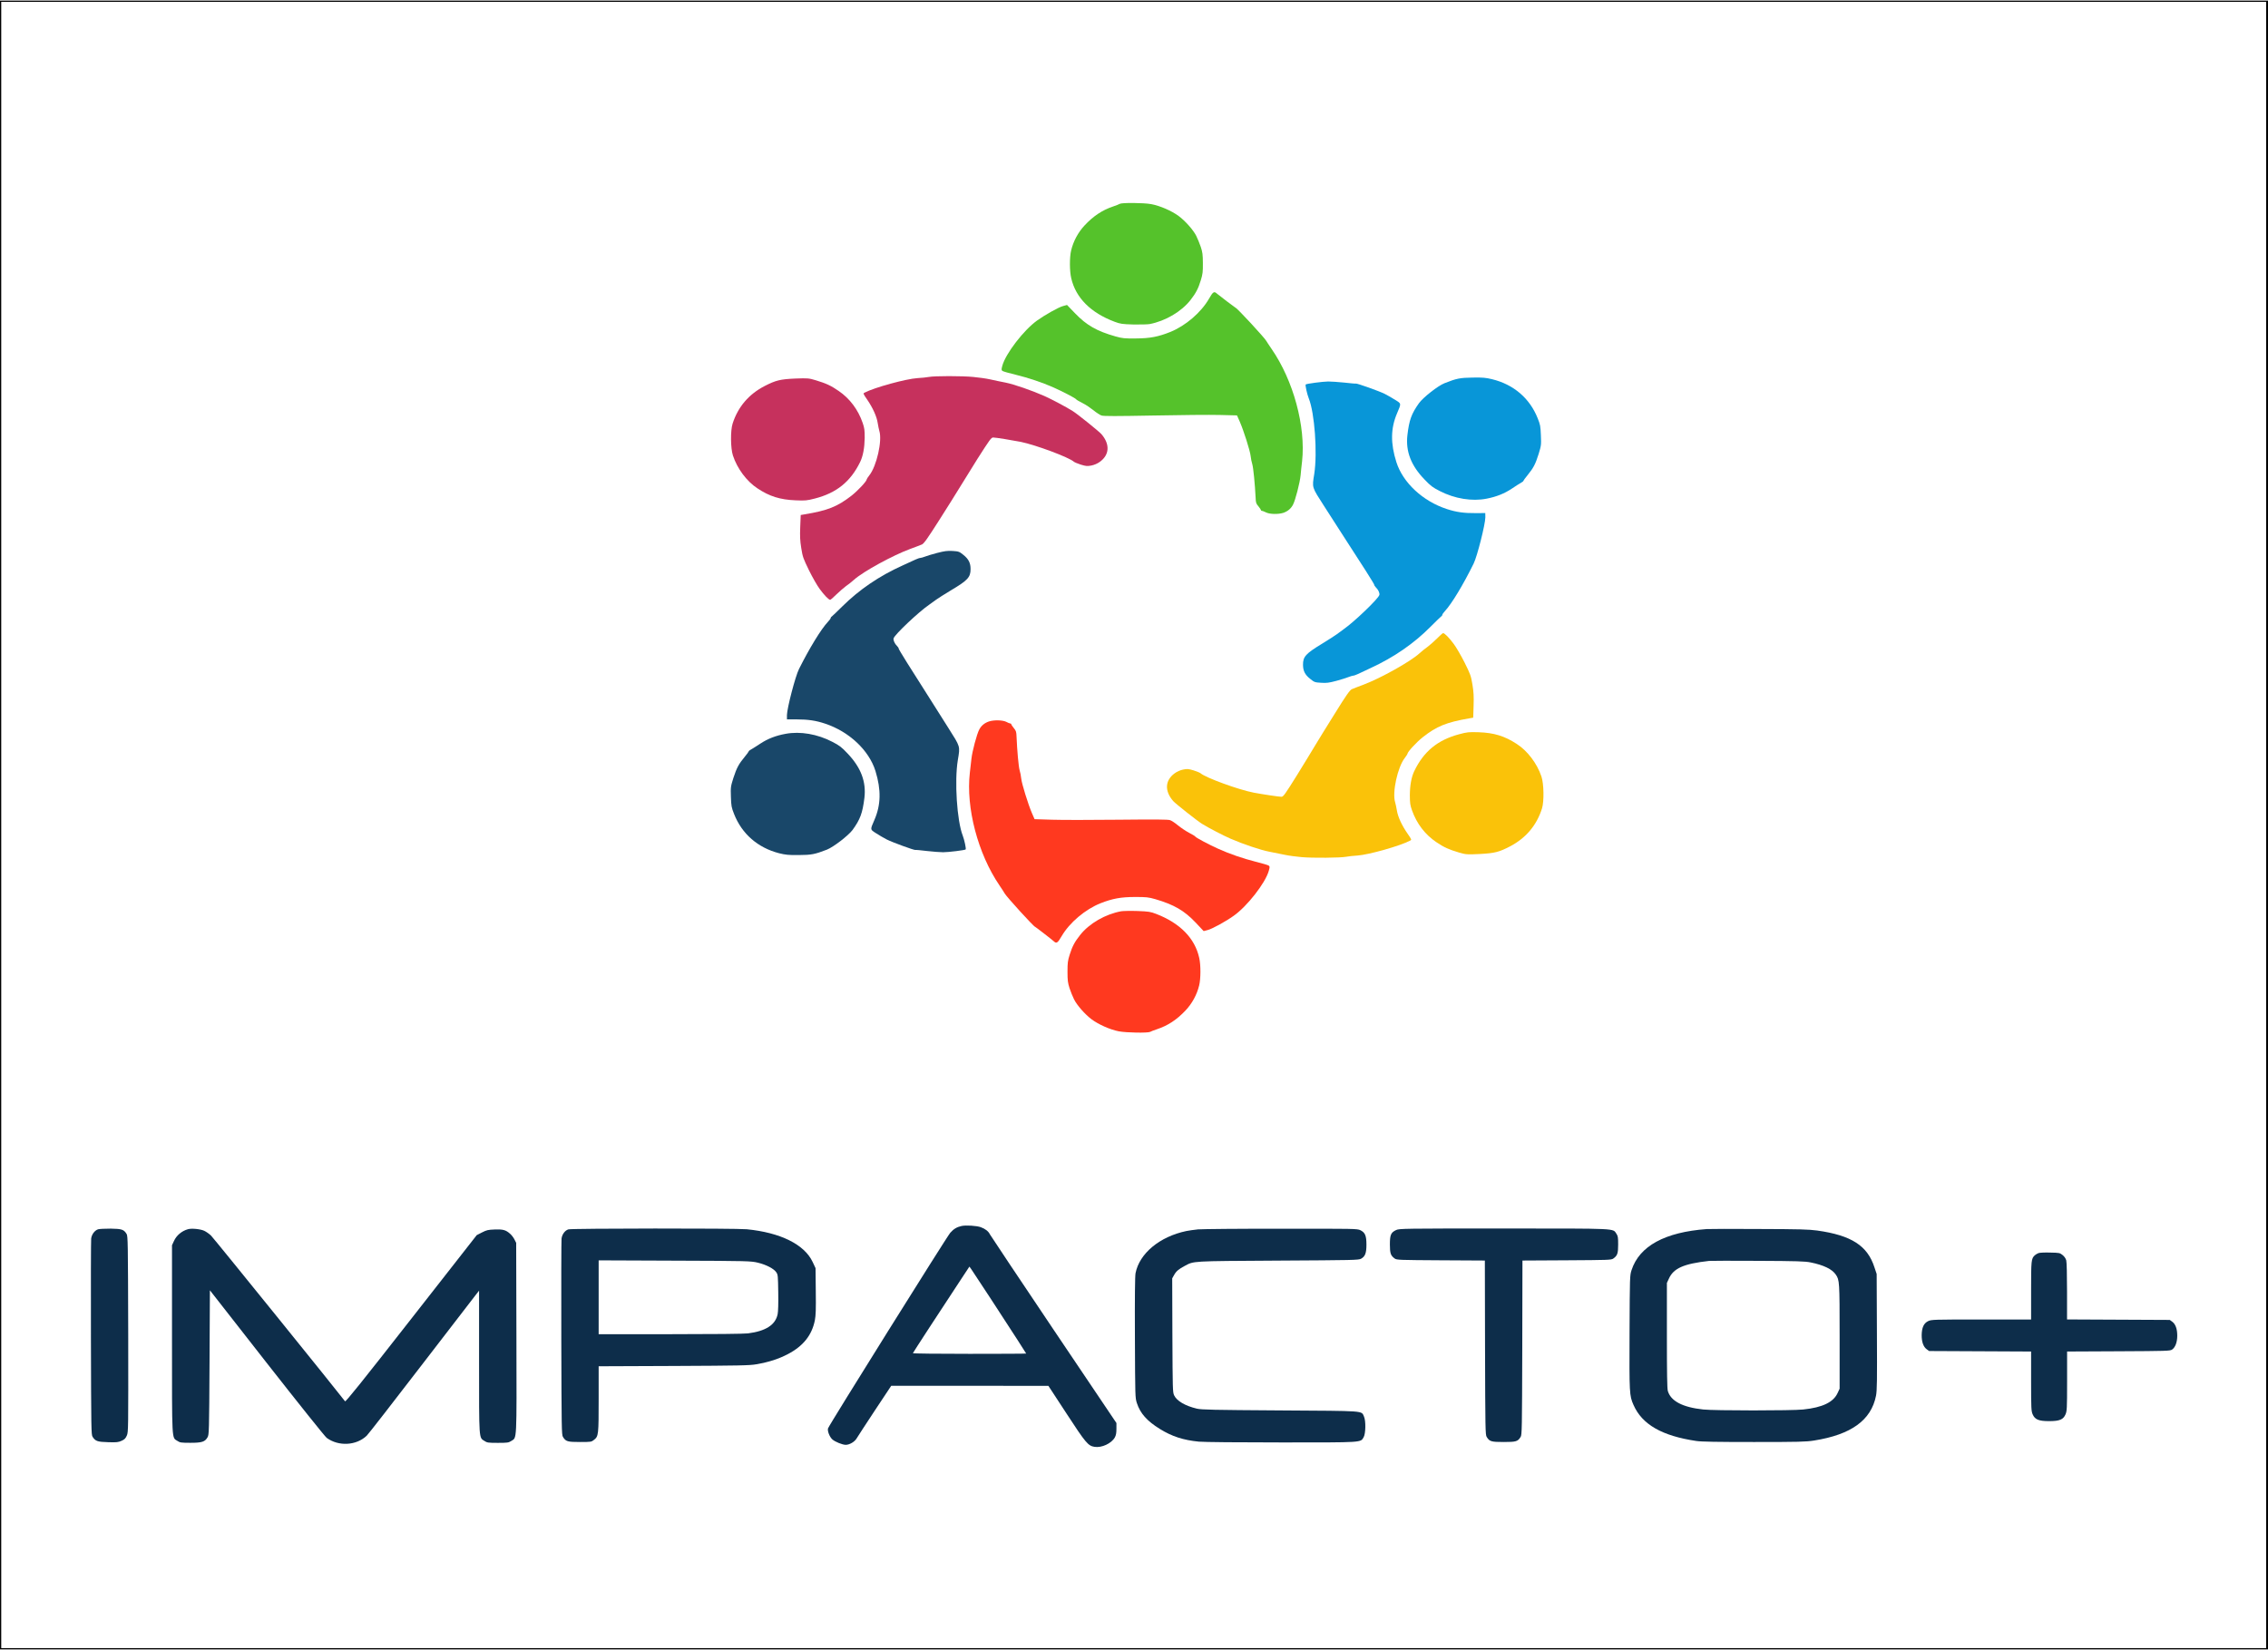 <?xml version="1.0" encoding="utf-8"?>
<!-- Generator: Adobe Illustrator 23.1.0, SVG Export Plug-In . SVG Version: 6.00 Build 0)  -->
<svg version="1.1" id="Camada_1" xmlns="http://www.w3.org/2000/svg" xmlns:xlink="http://www.w3.org/1999/xlink" x="0px" y="0px"
	 viewBox="0 0 3704 2695" style="enable-background:new 0 0 3704 2695;" xml:space="preserve">
<style type="text/css">
	.st0{fill:#C6315D;}
	.st1{fill:#194769;}
	.st2{fill:#FF391F;}
	.st3{fill:#0D2D4A;}
	.st4{fill:#FAC209;}
	.st5{fill:#0896D8;}
	.st6{fill:#55C22B;}
</style>
<path d="M0,1347.5V2694h1852h1852V1347.5V1H1852H0V1347.5z M3701,1347.5V2692H1851.5H2V1347.5V3h1849.5H3701V1347.5z"/>
<g>
	<path class="st0" d="M1516.9,615.7c-3.4,0.7-11.9,1.5-18.5,1.9c-18.4,1.1-70.4,15.3-86.3,23.7c-2.7,1.3-2.6,1.6,4.2,11.5
		c9.1,13.3,15.6,27.6,17.1,38c0.8,4.7,1.9,10.6,2.7,13.1c5,16.1-4.5,57.6-16.3,72.4c-2.4,3.1-4.3,6-4.3,6.6
		c0,3.1-14.5,18.6-25.1,26.9c-23,17.8-38.8,24.1-76.3,30.3l-6.4,1.1l-0.8,19.4c-0.6,15.8-0.3,22.4,1.7,34.8
		c2.3,14.5,3.2,16.7,12.6,36.1c5.6,11.4,13.4,25,17.4,30.4c7.3,10,14.8,17.8,17.2,17.8c0.8,0,5.4-4,10.2-8.8
		c5-4.8,11.9-10.8,15.4-13.4c3.7-2.5,9.7-7.2,13.4-10.6c14.9-13.4,63.7-40,91.5-50.2c8.4-3.1,17.2-6.4,19.4-7.4
		c3.3-1.6,8.9-9.4,28.1-39.6c13.3-20.8,27.7-43.9,32.2-51.3c4.5-7.5,18.1-29.3,30.2-48.7c20.2-31.6,22.6-35.1,25.8-35.1
		c4,0,30.6,4.3,44.9,7.1c24.6,5,78.7,25.2,86.8,32.4c1,0.9,6.1,3.1,11.4,4.8c8.4,2.5,10.3,2.8,17.2,1.5c4.7-0.9,10-3.2,13.7-5.9
		c16-11.4,17.1-28.8,2.8-45.4c-3.7-4.3-39.4-33.1-46.8-37.6c-10.3-6.6-35.4-19.8-46.2-24.6c-20.8-9.2-49.4-19.1-63.7-22
		c-7-1.3-18.2-3.7-24.9-5.2c-6.6-1.5-19.1-3.2-27.7-4C1571.4,613.9,1526.2,613.9,1516.9,615.7z"/>
	<path class="st0" d="M1298.7,618.3c-24.4,1.1-31.6,2.8-49.9,12.2c-25.9,13.4-43.5,34-52.3,61.3c-3.7,11.4-3.4,40.4,0.5,52.2
		c7,21.4,22.5,42.2,40.1,53.7c19.5,13,36.9,18.5,62.3,19.5c15.8,0.7,18.4,0.4,31.3-2.9c35.6-9.1,58.5-27.7,74.1-59.8
		c4.7-9.8,7.1-22.9,7.4-39.2c0-12.9-0.4-16.1-3.3-24.5c-7.5-21.8-21.1-39.9-39.3-52.3c-12.6-8.7-20.3-12.2-37-17.3
		C1320.8,617.7,1319.7,617.5,1298.7,618.3z"/>
	<path class="st1" d="M1530.3,903.2c-8,2.1-17,4.8-19.8,6c-2.8,1.1-6.1,2-7.4,2.1c-1.3,0-5,1.3-8.3,2.8c-3.3,1.6-12.6,5.9-20.7,9.5
		c-38,17.1-70.8,39.4-98.7,67.1c-8.3,8.2-15.8,15.4-16.8,16.1c-1,0.5-1.9,1.7-1.9,2.5c0,0.9-2,3.7-4.5,6.3
		c-11.2,11.9-30.2,43-47.3,77.1c-6,11.9-19.5,64-19.7,75.2v7.1h15.2c19.4,0,32.2,1.9,47.3,7c39.3,13.1,71.6,43.6,82.1,77.4
		c9.4,30.7,8.9,55.2-1.7,79.7c-7.1,16.5-7.3,15.5,2.4,21.7c4.6,3.1,12.5,7.6,17.4,10.2c9.1,4.7,45.1,17.8,47.1,17.3
		c0.6-0.3,9.2,0.5,19,1.7c9.8,1.1,21.6,2,26.3,2c8.4,0,35.7-3.3,36.8-4.6c1-1.1-2.2-15.9-4.8-22.6c-9.4-23.8-13.7-89-8-123.4
		c3.8-23.2,4.5-20.8-15.6-52.6c-22-34.7-22.1-34.9-29.4-46.5c-33.3-52.1-51.6-81.4-51.6-82.9c0-0.9-1.1-2.8-2.7-4.3
		c-3.8-3.6-6.5-9.6-5.6-12.5c1.8-6.2,41.2-43.4,58.1-54.9c3.8-2.7,9.1-6.4,11.5-8.3c2.4-1.9,13.4-8.7,24.2-15.3
		c27.4-16.3,31.9-21.2,31.9-34.7c0-9.8-3.2-16.2-11.5-22.9c-6.9-5.6-7.7-5.9-18-6.6C1546.7,899.5,1542.8,900,1530.3,903.2z"/>
	<path class="st2" d="M1615.1,1178.4c-7.1,2.4-12.4,6.7-15.8,13.1c-4,7.5-11.5,35.7-12.8,47.9c-0.5,5.5-1.7,15.8-2.6,22.8
		c-6.6,56.8,13.1,132.3,48.5,184.1c4,5.9,7.8,11.8,8.4,13c2.7,5.1,47.7,54.6,49.8,54.6c0.5,0,27.1,20.5,30.1,23.3
		c4.7,4.4,6.5,3.3,13-7.9c13-22.4,38.7-44,63.7-54c19.5-7.6,33.1-10.2,56.4-10.2c18.5,0,21.6,0.3,33.2,3.6c30.5,9,47.1,18.6,65.5,38
		l13.3,14.1l6.5-1.7c7-1.7,29.4-13.9,42.4-23.2c22.1-15.5,51.8-53.6,57.4-73.4c1.8-6.4,1.8-7.2-0.1-8.7c-1.1-0.8-10.8-3.7-21.7-6.4
		c-20.2-5.1-42.9-12.9-61.1-21.2c-14.3-6.4-36-17.9-37-19.7c-0.4-0.8-5.1-3.6-10.3-6.3s-13.3-8.2-18-12c-4.6-3.9-10.5-7.8-13-8.6
		c-3.3-1.2-24.4-1.3-84.6-0.7c-44,0.5-92.8,0.5-108.4,0l-28.3-0.9l-4.3-9.9c-6.1-14.1-16.6-47.9-17.5-56.6c-0.4-4-1.5-10-2.6-13.4
		c-1.7-5.8-4.1-32.4-5-54.4c-0.3-8.6-0.8-10-4.5-14.5c-2.2-2.7-4.1-5.5-4.1-6.2c0-0.8-0.8-1.3-1.7-1.3c-0.9,0-3.8-1.2-6.6-2.7
		C1637.4,1176.1,1623.5,1175.7,1615.1,1178.4z"/>
	<path class="st1" d="M1283,1198.6c-16,2.9-29.1,8-41.1,15.9c-6,4-12.8,8.2-14.9,9.4c-2.3,1.2-4.2,2.7-4.2,3.3c0,0.5-2.9,4.6-6.6,9
		c-9.8,11.8-13.1,18.1-18.4,34.3c-4.5,14.3-4.6,15.1-4.1,31.1c0.5,14.9,0.9,17.1,5.1,27.8c12.8,32.7,38.8,55.3,73.8,64.3
		c10.2,2.5,15.3,3.1,31.9,2.9c20.8-0.1,26.2-1.2,45.9-8.8c10.7-4.2,34.8-22.8,41.9-32.1c12.5-17.3,16.3-27.4,19.4-52.3
		c3.2-26.4-5.6-49.7-27.4-72.6c-10-10.6-13.3-13.1-24.9-19.1C1335.1,1199,1306.9,1194.1,1283,1198.6z"/>
	<path class="st2" d="M1831.1,1488.4c-25.8,4.7-52.2,19.9-67.1,38.8c-8.8,11.1-12.8,18.5-17,32c-3.2,10-3.6,13.5-3.6,28
		c0,14.3,0.5,17.9,3.3,26.8c1.9,5.6,5.1,13.8,7.3,18.1c4.8,9.8,17.9,24.6,28.6,32.7c11.5,8.6,30.5,17,44.5,19.7
		c12.9,2.4,47.5,2.9,51.3,0.9c1.1-0.8,6.3-2.7,11.1-4.3c17.7-5.9,32.2-15.3,46.7-30.7c10.6-11.2,18.5-25.6,22.2-40.8
		c2.7-10.7,2.8-33.5,0.1-45.1c-7.1-32.1-31.4-56.8-70.4-71.8c-9.1-3.5-12.1-4-30.5-4.7C1846.4,1487.6,1834.4,1487.9,1831.1,1488.4z"
		/>
	<path class="st3" d="M1570.3,2002.5c-7.7,1.7-12.8,4.8-18.4,11.1c-5.5,6.2-198.1,314.3-199.6,319.4c-1.3,4.3,2.6,14.1,7.1,18.1
		c4.5,4,16.5,8.8,21.8,8.8c6.3,0,14.7-5,17.9-10.6c1.7-2.8,14.9-23.2,29.6-45.4l26.8-40.4h128.3l128.4,0.1l29.5,45.1
		c31.5,48.3,35.4,52.9,45.8,54.5c11.7,1.9,27.7-5.5,33.2-15.4c1.9-3.5,2.6-7.1,2.6-14.1v-9.4l-102.4-152.1
		c-56.3-83.7-103.1-154-104.3-156.2c-2.4-5-7.7-9-14.9-11.6C1595,2002,1577.4,2000.9,1570.3,2002.5z M1617.4,2120.3
		c41.1,63.1,58.5,90,58.5,90.5c0,0.3-41.6,0.5-92.5,0.5c-50.9,0-92.5-0.4-92.5-1.1c0.1-0.8,45.3-70.2,82.2-126.1l10.1-15.3l2.9,4
		C1587.6,2075.1,1601.8,2096.4,1617.4,2120.3z"/>
	<path class="st3" d="M160.1,2007.9c-5.5,1.9-10.3,8.2-11.2,15.1c-0.4,3.1-0.6,76.4-0.4,162.9c0.4,149.5,0.5,157.4,2.7,160.9
		c4.7,7.2,7.9,8.3,25.3,8.8c14.2,0.5,16.8,0.1,22.1-2.3c4.8-2.1,6.5-3.9,8.6-8.7c2.4-5.9,2.4-9.1,2.2-165.7
		c-0.4-150.1-0.5-160.1-2.7-163.5c-4.5-7.2-7.7-8.3-25.8-8.6C171.7,2006.8,162.4,2007.2,160.1,2007.9z"/>
	<path class="st3" d="M307.1,2007.7c-10.2,2.8-19,10.2-23.1,19.5l-3.1,6.7v152.9c0,170.7-0.5,160.7,8.8,166.7
		c4.2,2.8,6.1,3.1,21.2,3.1c18.9,0,23.9-1.6,28.1-9.1c2.4-4.2,2.6-8.2,3.2-122.2l0.6-117.8l93,118.9
		c51.2,65.3,95.2,120.4,97.8,122.2c19.5,14.2,48.4,12.6,65.3-3.6c2.6-2.4,42.1-53.3,87.9-112.9c45.8-59.7,86-111.9,89.5-116.2
		l6.1-7.8V2224c0,129.5-0.4,123.7,8.8,129.6c4.2,2.8,6.1,3.1,21.8,3.1c15.7,0,17.6-0.3,22-3.1c9.3-6,8.8,4,8.4-169l-0.4-154.6
		l-2.8-5.5c-1.5-3.1-4.7-7.2-7-9.2c-7.1-6.4-11.7-7.6-25.3-7.1c-10.7,0.4-13.1,0.9-20.7,4.8l-8.6,4.4l-106.9,136.6
		c-81.5,104.2-107.2,136.2-108.2,134.8c-8.2-11.2-214.8-266.8-218.9-270.7c-2.9-2.8-7.9-6.3-11.1-7.8
		C327.5,2007.5,313.1,2006,307.1,2007.7z"/>
	<path class="st3" d="M928.3,2008c-5.5,1.6-10.3,8-11.2,15c-0.4,3.1-0.6,76.4-0.4,162.9c0.4,147.8,0.5,157.7,2.7,161.1
		c4.6,7.5,7.4,8.3,27.7,8.3c18.2,0,18.8-0.1,23.1-3.6c7.3-5.8,7.5-8.2,7.5-67.1v-53l122.9-0.5c106.4-0.5,124.4-0.8,134.8-2.8
		c21.1-3.7,36-8.6,51.2-16.5c25.1-13.1,39.3-30.8,44.2-55.3c1.5-8,1.9-17.5,1.5-47.7l-0.4-37.5l-4.8-10.2
		c-13.4-28.5-52.6-47.9-107.5-53.3C1201.8,2006.1,934.1,2006.3,928.3,2008z M1237.7,2062.4c13.7,3.3,26.2,9.8,30.1,15.7
		c2.7,3.9,2.8,5.8,3.2,32.9c0.3,17.9-0.1,31.3-1,35.6c-3.6,17.4-19.4,27.6-48.5,31.3c-6.6,0.8-55.3,1.3-127.2,1.3H977.7V2119v-60.4
		l124.2,0.5C1222.5,2059.5,1226.3,2059.7,1237.7,2062.4z"/>
	<path class="st3" d="M1956.6,2008c-6.6,0.7-15.3,1.9-19.1,2.7c-43.5,9.1-76.6,36.5-83,68.9c-0.9,4.6-1.3,39.6-1,105.1
		c0.4,97.5,0.4,98.4,3.2,107c5.5,16.9,16.6,29.3,37.4,42.2c20.2,12.5,38.5,18.3,63.8,20.8c8.7,0.8,64.3,1.3,135.5,1.3
		c134.1,0,128.4,0.4,133.7-8.7c3.3-5.8,3.7-26.5,0.5-33.6c-4.5-9.8,4.3-9.1-137.1-10c-109.5-0.7-128.3-1.1-135.9-2.9
		c-19.1-4.6-32.7-12.5-37.1-21.8c-2.3-5-2.4-9.6-2.8-98.1l-0.3-92.9l3.1-5.5c3.4-6.2,7.4-9.5,17.1-14.7c15.7-8.3,8.8-7.9,152.8-8.8
		c122.5-0.7,131.7-0.8,135.5-3.1c6.6-3.7,8.7-9.1,8.7-23c0-14.7-2.2-19.8-10-23.6c-5.1-2.4-10.1-2.5-129.2-2.3
		C2024.5,2006.8,1963.2,2007.5,1956.6,2008z"/>
	<path class="st3" d="M2280.1,2009.1c-8.6,4-10.2,7.9-10.2,23.6c0,14.6,1.3,18.2,8,23c3.2,2.3,8.3,2.4,75.2,2.8l71.9,0.4l0.3,142.2
		c0.4,133.3,0.5,142.6,2.7,145.9c4.6,7.5,7.4,8.3,27.7,8.3s23.1-0.8,27.7-8.3c2.2-3.3,2.3-12.6,2.7-145.9l0.3-142.2l72.5-0.4
		c67.5-0.4,72.6-0.5,75.8-2.8c6.8-4.8,8-8.4,8-23c0-11.8-0.4-13.9-2.8-17.5c-6.3-9.1,5-8.6-183.9-8.6
		C2293,2006.5,2284.9,2006.7,2280.1,2009.1z"/>
	<path class="st3" d="M2787.4,2007.5c-68.4,5-110.1,27.7-122.9,67.3c-2.7,8.6-2.8,10-3.2,101.2c-0.4,100.1-0.3,103.5,6.5,118.8
		c14,31.9,46.5,50.5,102.4,58.8c8.4,1.3,33.9,1.7,94.4,1.7c73.3,0,84.7-0.3,98-2.4c60.7-9.6,93.3-33.2,101.2-73.1
		c1.7-8.6,1.9-23.6,1.5-104.4l-0.4-94.5l-3.6-10.8c-11.4-35.5-37.6-52.3-93.4-60.2c-14-1.9-28.7-2.3-95.1-2.5
		C2829.8,2007.1,2791.2,2007.2,2787.4,2007.5z M2957.1,2062c21.3,4.3,35,11,41,19.8c6.1,9,6.3,10.7,6.3,101.3v85.1l-3.1,6.7
		c-6.8,15.3-24.6,24-56.3,27.3c-18.4,2-145,2-163.4,0c-33.7-3.6-53.1-13.8-57.8-30.4c-1.1-3.7-1.5-29.1-1.5-90.8v-85.5l3.1-6.7
		c7.7-17.3,24.1-24.6,65.9-29.3c2.4-0.3,38.4-0.3,79.8-0.1C2934.7,2059.7,2947.9,2060.1,2957.1,2062z"/>
	<path class="st3" d="M3329.3,2046.7c-1.9,0.7-4.7,2.3-6.1,3.6c-5.9,5.4-6.1,8.3-6.1,58v46.9h-81.3c-77.8,0-81.7,0.1-86.9,2.7
		c-7.1,3.5-10.3,10.4-10.5,23c0,11.1,2.8,18.9,8.2,22.9l4,2.9l83.3,0.4l83.2,0.4v48.5c0,45.1,0.3,48.9,2.6,54.2
		c3.7,8.4,9.7,11,26.8,11c17.1,0,23.1-2.5,26.8-11c2.3-5.4,2.6-9.1,2.6-54.2v-48.5l84-0.4c78.9-0.4,84.2-0.5,87.5-2.8
		c5.2-3.6,8.4-12,8.4-22.6c0-11.1-2.8-18.9-8.2-22.9l-4-2.9l-83.8-0.4l-84-0.4v-45.8c0-27.4-0.5-47.8-1.3-50.7
		c-0.9-3.2-3.1-6.4-6-8.7c-4.5-3.6-5.4-3.7-20-4C3339.9,2045.6,3331.3,2046,3329.3,2046.7z"/>
	<path class="st4" d="M2198.4,1399.4c3.4-0.7,11.9-1.6,18.5-2c18.4-1.2,70.3-15.9,86.1-24.4c2.7-1.4,2.5-1.6-4.3-11.5
		c-9.2-13.2-15.8-27.4-17.4-37.9c-0.8-4.7-2-10.6-2.8-13.1c-5.1-16,4-57.6,15.8-72.6c2.4-3.1,4.3-6.1,4.3-6.6
		c0-3.1,14.4-18.7,24.9-27.1c22.8-18,38.6-24.4,76.1-30.9l6.4-1.1l0.6-19.4c0.5-15.8,0.1-22.4-1.9-34.8c-2.4-14.4-3.3-16.7-12.9-36
		c-5.7-11.3-13.6-24.9-17.6-30.2c-7.4-10-14.9-17.7-17.4-17.7c-0.8,0-5.3,4.1-10.1,8.9c-4.9,4.9-11.8,10.9-15.3,13.5
		c-3.7,2.6-9.6,7.3-13.3,10.7c-14.8,13.5-63.4,40.6-91.1,51c-8.4,3.1-17.2,6.6-19.3,7.5c-3.3,1.6-8.9,9.4-27.8,39.9
		c-13.1,20.9-27.4,44.1-31.8,51.5c-4.4,7.5-17.9,29.5-29.9,49c-19.9,31.8-22.3,35.3-25.5,35.3c-4,0-30.7-4-45-6.7
		c-24.7-4.7-78.9-24.5-87-31.7c-1-0.9-6.1-3-11.4-4.7c-8.4-2.5-10.4-2.7-17.2-1.3c-4.7,1-9.9,3.3-13.6,6
		c-15.9,11.5-16.9,28.9-2.5,45.4c3.7,4.3,39.7,32.7,47.1,37.2c10.4,6.5,35.5,19.5,46.4,24.2c20.9,9.1,49.5,18.7,63.8,21.4
		c7,1.3,18.3,3.6,24.9,5c6.6,1.4,19.2,3.1,27.7,3.8C2143.9,1401.6,2189.1,1401.2,2198.4,1399.4z"/>
	<path class="st4" d="M2416.6,1394.9c24.4-1.3,31.6-3.1,49.8-12.6c25.8-13.6,43.3-34.4,51.9-61.8c3.6-11.4,3.1-40.5-0.9-52.2
		c-7.2-21.4-22.8-42-40.5-53.3c-19.6-12.8-37-18.2-62.4-19c-15.8-0.5-18.4-0.2-31.2,3.2c-35.5,9.4-58.2,28.2-73.7,60.5
		c-4.6,9.8-7,23-7.1,39.3c0.1,12.9,0.5,16.1,3.5,24.5c7.7,21.8,21.4,39.7,39.7,52c12.7,8.6,20.4,12,37.1,17
		C2394.5,1395.8,2395.6,1395.9,2416.6,1394.9z"/>
	<path class="st5" d="M2182.8,1112c8-2.2,16.9-5,19.7-6.2c2.8-1.1,6.1-2.1,7.4-2.2c1.3,0,5-1.4,8.3-2.9c3.3-1.6,12.6-6,20.6-9.7
		c37.9-17.5,70.5-40,98.1-67.9c8.2-8.2,15.7-15.5,16.7-16.2c1-0.5,1.9-1.8,1.9-2.6c0-0.9,2-3.8,4.4-6.3c11.1-12,29.9-43.2,46.8-77.5
		c5.9-12,19-64.2,19.1-75.4l-0.1-7.1l-15.2,0.1c-19.4,0.2-32.2-1.6-47.4-6.6c-39.4-12.8-71.9-43-82.6-76.7
		c-9.7-30.6-9.4-55.1,1.1-79.7c7-16.5,7.2-15.6-2.6-21.7c-4.6-3-12.6-7.5-17.4-10c-9.1-4.6-45.2-17.4-47.2-16.9
		c-0.6,0.3-9.2-0.5-19-1.6c-9.8-1-21.6-1.8-26.3-1.8c-8.4,0.1-35.7,3.6-36.7,4.9c-1,1.1,2.3,15.9,5,22.6c9.6,23.8,14.3,88.9,9,123.4
		c-3.7,23.2-4.3,20.8,16,52.5c22.2,34.5,22.3,34.8,29.7,46.2c33.7,51.8,52.2,81,52.2,82.4c0,0.9,1.2,2.8,2.7,4.3
		c3.9,3.6,6.6,9.6,5.7,12.4c-1.7,6.2-40.9,43.7-57.6,55.4c-3.8,2.7-9,6.5-11.4,8.4s-13.3,8.8-24.1,15.5
		c-27.3,16.6-31.7,21.4-31.6,34.9c0.1,9.8,3.3,16.2,11.7,22.8c6.9,5.6,7.7,5.8,18,6.4C2166.5,1115.8,2170.3,1115.3,2182.8,1112z"/>
	<path class="st6" d="M2096,837.6c7.1-2.5,12.3-6.8,15.7-13.3c3.9-7.5,11.2-35.8,12.4-48c0.5-5.5,1.5-15.8,2.4-22.8
		c6.2-56.8-14.2-132.2-49.9-183.7c-4-5.9-7.9-11.7-8.5-12.9c-2.7-5.1-48.1-54.2-50.2-54.2c-0.5,0-27.2-20.3-30.3-23
		c-4.8-4.4-6.5-3.3-13,8c-12.8,22.5-38.3,44.4-63.3,54.5c-19.5,7.8-33,10.5-56.3,10.6c-18.5,0.2-21.6-0.1-33.2-3.3
		c-30.6-8.7-47.2-18.2-65.8-37.5l-13.4-13.9l-6.5,1.8c-7,1.8-29.2,14.2-42.2,23.5c-22,15.7-51.4,54-56.9,73.8
		c-1.7,6.4-1.7,7.2,0.2,8.7c1.2,0.8,10.9,3.7,21.7,6.2c20.2,4.9,43,12.5,61.3,20.6c14.3,6.3,36.1,17.6,37.2,19.4
		c0.4,0.8,5.1,3.6,10.4,6.2s13.3,8.1,18.1,11.9c4.6,3.8,10.5,7.7,13.1,8.5c3.3,1.2,24.4,1.1,84.6,0c44-0.9,92.8-1.3,108.3-0.9
		l28.3,0.7l4.4,9.9c6.2,14,17,47.8,17.9,56.5c0.4,4,1.6,10,2.7,13.4c1.7,5.7,4.3,32.4,5.4,54.3c0.3,8.6,0.8,10,4.6,14.4
		c2.2,2.7,4.1,5.5,4.1,6.1c0,0.8,0.8,1.3,1.7,1.3s3.8,1.2,6.7,2.6C2073.7,840,2087.6,840.3,2096,837.6z"/>
	<path class="st5" d="M2427.9,814.5c15.9-3.1,29-8.3,41-16.3c6-4.1,12.7-8.3,14.9-9.5c2.3-1.2,4.2-2.7,4.2-3.4c0-0.5,2.9-4.6,6.6-9
		c9.7-11.9,13-18.2,18.1-34.4c4.4-14.4,4.5-15.2,3.8-31.1c-0.6-14.9-1-17.1-5.3-27.8c-13-32.6-39.2-55-74.3-63.6
		c-10.2-2.5-15.3-3-31.9-2.7c-20.8,0.3-26.2,1.4-45.9,9.2c-10.7,4.2-34.7,23.1-41.6,32.5c-12.4,17.4-16.1,27.6-19,52.5
		c-3,26.4,6,49.6,28,72.3c10,10.5,13.4,13,25,18.9C2375.8,814.6,2404,819.2,2427.9,814.5z"/>
	<path class="st6" d="M1877.6,529.3c25.7-4.9,52-20.4,66.8-39.4c8.7-11.2,12.6-18.6,16.7-32.1c3.1-10.1,3.5-13.6,3.4-28
		c-0.1-14.3-0.6-17.9-3.5-26.7c-2-5.6-5.2-13.7-7.4-18c-4.9-9.7-18.1-24.5-28.8-32.4c-11.6-8.5-30.6-16.7-44.7-19.3
		c-12.9-2.3-47.5-2.5-51.3-0.5c-1.1,0.8-6.2,2.7-11.1,4.4c-17.7,6-32,15.5-46.5,31c-10.5,11.3-18.3,25.7-21.9,41
		c-2.6,10.7-2.6,33.5,0.2,45.1c7.4,32.1,31.8,56.5,71,71.2c9.1,3.4,12.2,3.9,30.5,4.4C1862.2,530.2,1874.2,529.9,1877.6,529.3z"/>
</g>
</svg>
